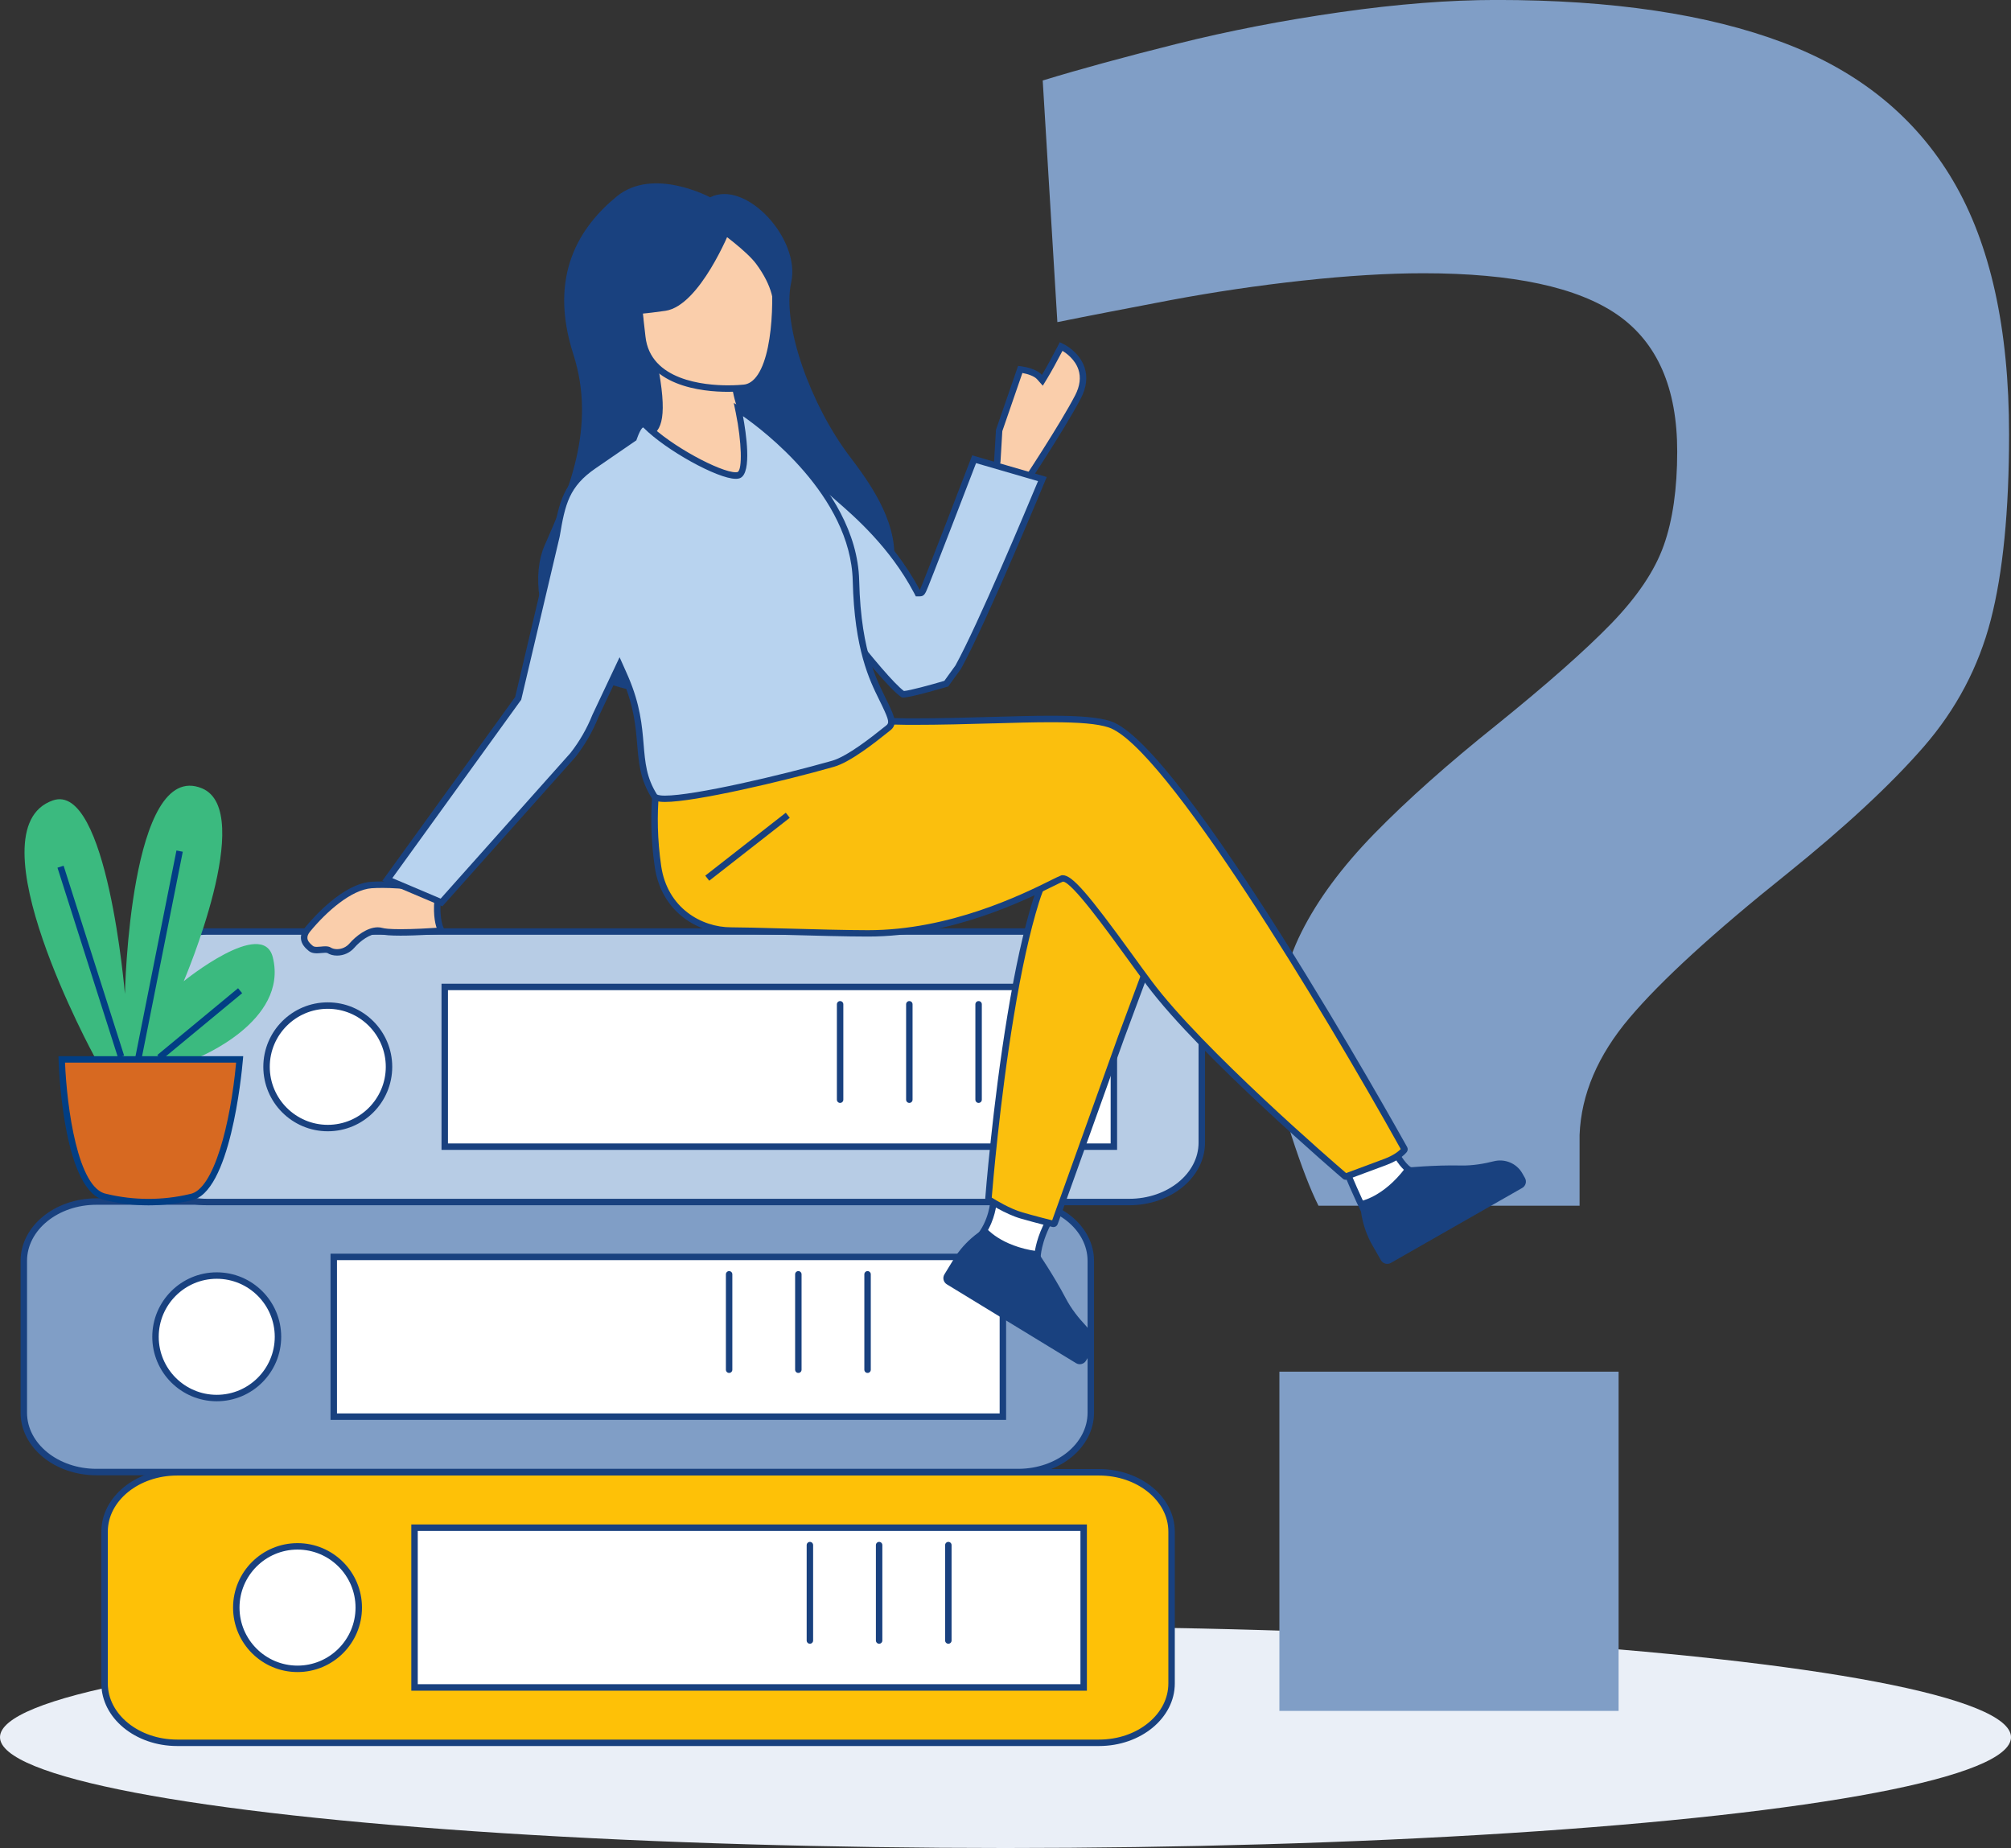 <?xml version="1.0" encoding="UTF-8"?>
<svg id="Ebene_2" data-name="Ebene 2" xmlns="http://www.w3.org/2000/svg" viewBox="0 0 468 430">
  <rect x="0" y="0" width="468" height="430" fill="#333333" stroke="none"/>
  <defs>
    <style>
      .cls-1 {
        fill: #023e84;
      }

      .cls-1, .cls-2, .cls-3, .cls-4, .cls-5, .cls-6, .cls-7, .cls-8, .cls-9, .cls-10, .cls-11, .cls-12 {
        stroke-width: 0px;
      }

      .cls-13 {
        stroke: #023e84;
      }

      .cls-13, .cls-14 {
        stroke-miterlimit: 10;
      }

      .cls-13, .cls-14, .cls-15 {
        stroke-width: 1.5px;
      }

      .cls-13, .cls-15 {
        fill: none;
      }

      .cls-2 {
        fill: #b7cce5;
      }

      .cls-3 {
        fill: #eaeff7;
      }

      .cls-4 {
        fill: #19417f;
      }

      .cls-5 {
        fill: #3bba7f;
      }

      .cls-6 {
        fill: #fbbf0d;
      }

      .cls-7 {
        fill: #fec107;
      }

      .cls-14, .cls-15 {
        stroke: #19417f;
      }

      .cls-14, .cls-11 {
        fill: #faceab;
      }

      .cls-15 {
        stroke-linecap: round;
      }

      .cls-8 {
        fill: #fff;
      }

      .cls-9 {
        fill: #d76921;
      }

      .cls-10 {
        fill: #809ec6;
      }

      .cls-12 {
        fill: #b8d3ef;
      }
    </style>
  </defs>
  <g id="Sonderaße">
    <g id="FAQ">
      <g>
        <ellipse class="cls-3" cx="234" cy="404.22" rx="234" ry="25.78"/>
        <g id="Ordner1">
          <g>
            <path class="cls-7" d="M41.23,405.54c-9.31,0-16.89-6.2-16.89-13.81v-35.32c0-7.62,7.58-13.81,16.89-13.81h214.53c9.31,0,16.89,6.2,16.89,13.81v35.32c0,7.62-7.58,13.81-16.89,13.81H41.23Z"/>
            <path class="cls-4" d="M255.76,343.33c8.9,0,16.14,5.86,16.14,13.06v35.32c0,3.43-1.64,6.68-4.62,9.14-3.06,2.53-7.15,3.92-11.52,3.92H41.23c-8.9,0-16.14-5.86-16.14-13.06v-35.32c0-7.2,7.24-13.06,16.14-13.06h214.53M255.76,341.83H41.23c-9.74,0-17.64,6.52-17.64,14.56v35.32c0,8.04,7.9,14.56,17.64,14.56h214.53c9.74,0,17.64-6.52,17.64-14.56v-35.32c0-8.04-7.9-14.56-17.64-14.56h0Z"/>
          </g>
          <g>
            <g>
              <rect class="cls-8" x="96.47" y="355.47" width="155.72" height="37.17"/>
              <path class="cls-4" d="M251.44,356.22v35.67H97.22v-35.67h154.22M252.94,354.72H95.72v38.67h157.22v-38.67h0Z"/>
            </g>
            <path id="Pfad_32022-2" data-name="Pfad 32022-2" class="cls-15" d="M220.7,359.52v22.2"/>
            <path id="Pfad_32023-2" data-name="Pfad 32023-2" class="cls-15" d="M204.59,359.52v22.2"/>
            <path id="Pfad_32024-2" data-name="Pfad 32024-2" class="cls-15" d="M188.48,359.52v22.2"/>
          </g>
          <g>
            <circle class="cls-8" cx="69.24" cy="374.06" r="14.25"/>
            <path class="cls-4" d="M69.24,360.56c7.44,0,13.5,6.06,13.5,13.5s-6.06,13.5-13.5,13.5-13.5-6.06-13.5-13.5,6.06-13.5,13.5-13.5M69.24,359.06c-8.28,0-15,6.72-15,15s6.72,15,15,15,15-6.72,15-15-6.72-15-15-15h0Z"/>
          </g>
        </g>
        <path class="cls-10" d="M306.83,280.54c-1.9-3.77-3.97-9.17-6.25-16.18-2.27-7-3.41-14.49-3.41-22.44,0-9.08,1.89-17.4,5.68-24.98,3.78-7.58,9.46-15.25,17.04-23.02,7.57-7.74,17.04-16.18,28.4-25.26,11.73-9.47,20.63-17.33,26.69-23.57,6.05-6.26,10.12-12.29,12.21-18.19,2.08-5.85,3.13-13.15,3.13-21.86,0-14.77-4.64-25.35-13.91-31.8-9.28-6.42-24.33-9.66-45.15-9.66-8.33,0-17.7.58-28.11,1.71-10.42,1.13-20.64,2.66-30.67,4.53-10.04,1.92-18.84,3.6-26.41,5.13l-3.41-56.22c8.7-2.66,19.11-5.5,31.23-8.53,12.11-3.03,24.79-5.48,38.05-7.37,13.25-1.89,25.36-2.84,36.35-2.84,26.88,0,49.12,3.3,66.73,9.94,17.61,6.63,30.76,17.31,39.47,32.08,8.71,14.77,13.06,34.46,13.06,59.07,0,17.79-1.42,32.19-4.26,43.17-2.84,10.98-8.05,20.82-15.62,29.53-7.58,8.71-18.17,18.56-31.8,29.53-17.04,13.63-29.25,24.8-36.63,33.51-7.38,8.71-11.27,17.79-11.64,27.25v16.48h-60.77ZM297.74,398.1v-78.94h78.94v78.94h-78.94Z"/>
        <g id="Ordner1-2" data-name="Ordner1">
          <g>
            <path class="cls-10" d="M22.43,342.53c-9.31,0-16.89-6.2-16.89-13.81v-35.32c0-7.62,7.58-13.81,16.89-13.81h214.53c9.31,0,16.89,6.2,16.89,13.81v35.32c0,7.62-7.58,13.81-16.89,13.81H22.43Z"/>
            <path class="cls-4" d="M236.96,280.33c8.9,0,16.14,5.86,16.14,13.06v35.32c0,7.2-7.24,13.06-16.14,13.06H22.43c-8.9,0-16.14-5.86-16.14-13.06v-35.32c0-7.2,7.24-13.06,16.14-13.06h214.53M236.96,278.83H22.43c-9.74,0-17.64,6.52-17.64,14.56v35.32c0,8.04,7.9,14.56,17.64,14.56h214.53c9.74,0,17.64-6.52,17.64-14.56v-35.32c0-8.04-7.9-14.56-17.64-14.56h0Z"/>
          </g>
          <g>
            <g>
              <rect class="cls-8" x="77.67" y="292.46" width="155.72" height="37.17"/>
              <path class="cls-4" d="M232.64,293.21v35.67H78.42v-35.67h154.22M234.14,291.71H76.92v38.67h157.22v-38.67h0Z"/>
            </g>
            <path id="Pfad_32022-2-2" data-name="Pfad 32022-2" class="cls-15" d="M201.9,296.51v22.2"/>
            <path id="Pfad_32023-2-2" data-name="Pfad 32023-2" class="cls-15" d="M185.79,296.51v22.2"/>
            <path id="Pfad_32024-2-2" data-name="Pfad 32024-2" class="cls-15" d="M169.68,296.51v22.2"/>
          </g>
          <g>
            <circle class="cls-8" cx="50.44" cy="311.05" r="14.25"/>
            <path class="cls-4" d="M50.44,297.55c7.44,0,13.5,6.06,13.5,13.5s-6.06,13.5-13.5,13.5-13.5-6.06-13.5-13.5,6.06-13.5,13.5-13.5M50.44,296.05c-8.28,0-15,6.72-15,15s6.72,15,15,15,15-6.72,15-15-6.72-15-15-15h0Z"/>
          </g>
        </g>
        <g id="Ordner1-3" data-name="Ordner1">
          <g>
            <path class="cls-2" d="M48.26,279.7c-4.54,0-8.8-1.45-12-4.09-3.16-2.61-4.89-6.06-4.89-9.72v-35.32c0-7.62,7.58-13.81,16.89-13.81h214.53c9.31,0,16.89,6.2,16.89,13.81v35.32c0,7.62-7.58,13.81-16.89,13.81H48.26Z"/>
            <path class="cls-4" d="M262.79,216v1.5c8.9,0,16.14,5.86,16.14,13.06v35.32c0,7.2-7.24,13.06-16.14,13.06H48.26c-8.9,0-16.14-5.86-16.14-13.06v-35.32c0-7.2,7.24-13.06,16.14-13.06h214.53v-1.5M262.79,216H48.26c-9.74,0-17.64,6.52-17.64,14.56v35.32c0,8.04,7.9,14.56,17.64,14.56h214.53c9.74,0,17.64-6.52,17.64-14.56v-35.32c0-8.04-7.9-14.56-17.64-14.56h0Z"/>
          </g>
          <g>
            <g>
              <rect class="cls-8" x="103.5" y="229.64" width="155.72" height="37.17"/>
              <path class="cls-4" d="M258.47,230.39v35.67H104.25v-35.67h154.22M259.97,228.89H102.75v38.67s157.22,0,157.22,0v-38.67h0Z"/>
            </g>
            <path id="Pfad_32022-2-3" data-name="Pfad 32022-2" class="cls-15" d="M227.74,233.68v22.2"/>
            <path id="Pfad_32023-2-3" data-name="Pfad 32023-2" class="cls-15" d="M211.62,233.68v22.2"/>
            <path id="Pfad_32024-2-3" data-name="Pfad 32024-2" class="cls-15" d="M195.51,233.68v22.2"/>
          </g>
          <g>
            <circle class="cls-8" cx="76.28" cy="248.23" r="14.25"/>
            <path class="cls-4" d="M76.28,234.73c7.44,0,13.5,6.06,13.5,13.5s-6.06,13.5-13.5,13.5-13.5-6.06-13.5-13.5,6.06-13.5,13.5-13.5M76.28,233.23c-8.28,0-15,6.72-15,15s6.72,15,15,15,15-6.72,15-15-6.72-15-15-15h0Z"/>
          </g>
        </g>
        <g id="Kate">
          <g id="Unterkörper">
            <g>
              <g>
                <path class="cls-8" d="M241.12,292.95s-.06,0-.08-.01l-13.36-4.17c-.1-.03-.18-.11-.2-.21-.03-.1,0-.21.07-.28,3.41-3.82,3.66-8.7,3.67-8.91,0-.1.05-.19.13-.24.05-.04.11-.06.18-.06l12.68,4.13c.09.03.16.09.19.18.03.09.03.18-.02.26-2.91,5.17-2.94,8.84-2.94,9,0,.1-.04.2-.12.25-.05.04-.12.06-.18.06Z"/>
                <path class="cls-4" d="M231.91,279.97l11.55,3.78c-2.14,3.97-2.63,7.05-2.74,8.3l-12.17-3.8c2.57-3.19,3.21-6.87,3.37-8.28M231.52,278.32c-.21,0-.43.06-.6.19-.27.19-.44.5-.45.83,0,.05-.22,4.78-3.48,8.44-.24.27-.33.64-.23.98.1.35.36.62.7.73l13.36,4.17c.1.03.21.05.31.05.22,0,.45-.07.63-.21.27-.2.43-.52.42-.86,0-.05.02-3.61,2.84-8.63.15-.28.18-.61.06-.9-.11-.29-.35-.52-.66-.62l-12.59-4.12c-.11-.04-.22-.05-.33-.05h0Z"/>
              </g>
              <path class="cls-4" d="M229.45,285.68s3.34,4.26,11.93,5.46c0,0,3.88,5.67,6.66,10.99,1.28,2.45,3.04,4.62,4.58,6.25,1.84,1.95,2.16,4.88.76,7.17l-.65,1.07c-.49.8-1.53,1.05-2.32.56l-30.06-18.34c-.8-.49-1.05-1.53-.56-2.32l2.02-3.31s2.44-4.54,7.65-7.54Z"/>
            </g>
            <g>
              <path class="cls-6" d="M245.08,284.77s-3.6-.87-7.33-1.95c-3.49-1.01-7.42-3.58-7.58-3.69-.09-.06-.15-.17-.14-.28.02-.21,1.67-21.45,5.16-42.53,1.77-10.81,3.75-19.76,5.89-26.6,2.39-7.67,6.41-12.79,7.58-14.17,2.15-2.54,4.44-3.83,6.82-3.83,7.28,0,14.04,12.67,16.61,19.37.03.07.03.15,0,.22l-11.17,30.07-15.48,43.2c-.04.12-.16.2-.29.2-.02,0-.05,0-.07,0Z"/>
              <path class="cls-4" d="M255.48,192.48c6.81,0,13.3,12.16,15.84,18.73l-11.12,29.93-15.34,42.81c-1.01-.25-3.88-.97-6.9-1.84-2.96-.86-6.27-2.89-7.16-3.45.2-2.5,1.86-22.47,5.13-42.2,1.77-10.77,3.74-19.69,5.86-26.5,2.35-7.54,6.29-12.55,7.44-13.91,2-2.36,4.1-3.56,6.25-3.56M255.48,190.98c-2.61,0-5.1,1.38-7.39,4.09-1.2,1.41-5.29,6.63-7.73,14.44-2.15,6.88-4.13,15.86-5.91,26.7-3.47,20.98-5.15,42.38-5.16,42.59-.03.38.15.75.47.96.17.11,4.18,2.74,7.79,3.78,3.77,1.08,7.32,1.95,7.36,1.95.08.02.17.03.25.03.44,0,.84-.27.99-.7l15.47-43.19,11.17-30.07c.09-.24.09-.5,0-.74-.31-.81-7.69-19.85-17.31-19.85h0Z"/>
            </g>
            <g>
              <g>
                <path class="cls-8" d="M318.12,282.63c-.09-.01-.18-.07-.22-.16-1.92-3.51-4.68-10.3-4.71-10.36-.06-.14,0-.31.13-.38l9.91-5.65s.1-.04.15-.04c.17.04.24.09.27.17,1.74,3.55,3.11,5.07,3.89,5.71l-.09.33.86.11c.12.01.21.09.25.21.04.11,0,.23-.08.32l-10.11,9.68c-.06.05-.13.08-.21.08h-.05Z"/>
                <path class="cls-4" d="M323.19,266.96c1.95,3.86,3.46,5.3,4.28,5.83l-9.19,8.81c-1.61-3.08-3.68-8.04-4.25-9.42l9.16-5.23M323.38,265.29c-.18,0-.36.05-.52.14l-9.91,5.65c-.46.26-.65.82-.45,1.31.11.28,2.84,6.97,4.74,10.44.16.29.44.49.76.54.05,0,.11.01.16.01.27,0,.53-.1.73-.29l10.1-9.68c.29-.28.4-.71.27-1.1-.13-.39-.47-.66-.87-.71h0s-1.56-.62-4.07-5.73c-.13-.26-.36-.46-.64-.54-.1-.03-.21-.05-.31-.05h0Z"/>
              </g>
              <path class="cls-4" d="M316.54,279.51s5.35-.86,10.55-7.8c0,0,6.84-.66,12.84-.52,2.76.07,5.52-.43,7.69-.98,2.6-.66,5.32.47,6.65,2.8l.62,1.09c.46.81.18,1.84-.63,2.31l-30.58,17.45c-.81.46-1.84.18-2.31-.63l-1.92-3.36s-2.79-4.33-2.9-10.34Z"/>
            </g>
            <g>
              <path class="cls-6" d="M313.19,273.77c-.07,0-.14-.03-.2-.07-.33-.28-33.31-28.55-45.53-44.92-1.42-1.91-2.96-4.03-4.54-6.2-8.73-12.05-13.54-18.16-15.57-18.18h-.14s-.13.05-.13.05c-.45.17-1.19.54-2.2,1.04l-.2.1c-6.42,3.17-23.45,11.59-42.7,11.59-4.92,0-12.67-.21-19.51-.4h-.21c-5.29-.15-9.86-.27-12.16-.27-7.14,0-15.51-4.67-17-14.92-3.87-26.65,7.66-43.63,8.15-44.34.06-.08.15-.13.25-.13l34.22,10.48,15.48.3h1.25c6.45,0,12.85-.18,18.49-.34h.1c4.93-.14,9.54-.27,13.55-.27,6.75,0,10.94.38,13.57,1.22,16.44,5.3,66.49,94.94,68.62,98.75.06.1.05.24-.02.33-.05.06-1.22,1.58-4.31,2.74-2.84,1.06-9.17,3.41-9.17,3.41-.04.01-.07.02-.11.02Z"/>
              <path class="cls-4" d="M161.71,157.95l33.71,10.34.2.06h.21s15.4.31,15.4.31h1.24c6.45,0,12.85-.18,18.49-.34h.12s.06,0,.06,0c4.87-.14,9.47-.27,13.47-.27,6.67,0,10.79.37,13.33,1.19,12.9,4.16,50.05,65.84,68.04,98.13-.42.43-1.55,1.43-3.79,2.27-2.51.94-7.73,2.88-8.92,3.32-2.78-2.39-33.52-28.95-45.21-44.63-1.47-1.97-3.1-4.21-4.53-6.19-10.38-14.33-14.01-18.47-16.17-18.49h-.28s-.26.1-.26.1c-.48.19-1.2.54-2.27,1.07l-.19.1c-6.37,3.15-23.29,11.52-42.36,11.52-4.92,0-12.67-.21-19.52-.4h-.06c-5.36-.15-9.98-.27-12.3-.27-6.83,0-14.83-4.47-16.25-14.28-3.61-24.87,6.31-41.19,7.85-43.54M161.52,156.37c-.34,0-.67.16-.87.45-.5.72-12.19,17.94-8.28,44.87,1.55,10.69,10.28,15.56,17.74,15.56,2.31,0,6.95.13,12.32.27,6.85.19,14.62.4,19.56.4,19.42,0,36.57-8.48,43.03-11.67,1.1-.54,1.89-.94,2.34-1.11,2.03.01,10.13,11.19,14.97,17.87,1.58,2.17,3.12,4.3,4.54,6.21,12.34,16.54,45.31,44.76,45.64,45.05.19.17.44.25.69.25.12,0,.25-.02.37-.07,0,0,6.33-2.35,9.17-3.41,3.25-1.22,4.51-2.81,4.65-2.99.25-.33.28-.78.08-1.15-2.13-3.82-52.32-93.71-69.04-99.1-2.7-.87-6.96-1.26-13.8-1.26-4.04,0-8.67.13-13.57.27-5.67.16-12.09.34-18.57.34h-1.23s-15.38-.3-15.38-.3l-34.03-10.44c-.1-.03-.21-.05-.31-.05h0Z"/>
            </g>
          </g>
          <g id="Kopf">
            <path id="Haare" class="cls-4" d="M165.25,45.91s-13.24-7.15-21.7-.22c-8.45,6.92-16.1,18.19-10.13,36.72,5.5,17.08-1.36,32.38-6.72,44.6-5.36,12.22,2.56,45.72,49.79,30.13,47.23-15.59,30.03-39.36,21.18-51.04-8.85-11.68-15.77-30.33-13.54-40.4,2.24-10.07-10.54-23.99-18.89-19.78Z"/>
            <path class="cls-14" d="M177.37,102.99c3.66,1.47-2.27,7.9-7.93,9.41-6.03,1.61-18.55-11.56-18.49-11.59,2.12-.87,3.82-3.61,1.21-16.64h1.04s17.44.03,17.44.03c0,0-.09,5.56,1.62,10.34,1.01,2.81,4.11,8.06,5.11,8.46Z"/>
            <g>
              <path class="cls-11" d="M169.38,90.42c-5.61,0-18.77-1.18-19.91-12.06-.14-1.3-.28-2.55-.43-3.77l-.02-.2c-1.41-11.98-2.34-19.9,10.86-22.05,2.41-.39,4.61-.59,6.56-.59,8.97,0,11.64,4.09,13.07,8.08,1.32,3.69,1.84,21.16-2.5,27.73-1.12,1.7-2.47,2.6-4.02,2.69-.4.04-1.71.16-3.61.16Z"/>
              <path class="cls-4" d="M166.43,52.5c8.5,0,11.02,3.84,12.36,7.59,1.29,3.61,1.81,20.66-2.42,27.06-.98,1.49-2.14,2.28-3.43,2.36h-.04s-.03,0-.03,0c-.24.03-1.55.15-3.49.15-5.4,0-18.08-1.11-19.17-11.39-.14-1.33-.29-2.61-.44-3.85v-.13c-1.42-11.96-2.27-19.18,10.22-21.22,2.37-.38,4.53-.58,6.44-.58M166.43,51c-1.99,0-4.24.2-6.68.6-13.9,2.26-12.88,10.91-11.48,22.88.15,1.27.3,2.59.45,3.96,1.21,11.49,14.85,12.73,20.66,12.73h0c2.16,0,3.59-.16,3.65-.16,1.78-.11,3.34-1.13,4.6-3.03,4.54-6.88,3.97-24.5,2.58-28.39-1.43-4-4.29-8.58-13.77-8.58h0Z"/>
            </g>
            <path class="cls-4" d="M169.96,53.46s-7.07,17.69-15.1,18.86c-9.73,1.42-11.97.75-11.97.75,0,0,4.38-6.08,5.8-14.43.42-2.46,2.12-4.51,4.47-5.35,6.61-2.34,12.81-5.2,16.8.16Z"/>
            <path class="cls-4" d="M167.52,53.92s6.23,4.47,8.47,7.5c3.84,5.22,4.36,9.2,4.03,12.55,0,0,3.6-15.98-2.29-21.77-6.24-6.14-10.21,1.72-10.21,1.72Z"/>
          </g>
          <g id="Oberkörper">
            <g>
              <path class="cls-11" d="M78.43,221.6c-.72,0-1.37-.17-1.84-.47-.21-.13-.49-.19-.89-.19-.29,0-.61.03-.93.06-.37.04-.71.07-1.04.07-.43,0-.98-.05-1.42-.4-.66-.54-1.44-1.28-1.54-2.27-.07-.69.19-1.4.78-2.12,1.91-2.32,8.62-9.92,14.85-10.35.73-.05,1.54-.08,2.41-.08,5.89,0,12.73,1.15,13.02,1.2l.3.05-.05.3c-.99,6.01.42,8.72.43,8.75l.22.4-.47.03c-.05,0-5.1.37-9.08.37-2.16,0-3.64-.11-4.39-.32-.28-.08-.58-.12-.89-.12-2.06,0-4.51,1.76-6.02,3.5-.87,1-2.13,1.58-3.46,1.58Z"/>
              <path class="cls-4" d="M88.83,206.6c5.07,0,10.84.86,12.46,1.12-.66,4.43-.06,7.06.32,8.16-1.46.1-5.3.33-8.41.33-2.6,0-3.71-.16-4.19-.29-.35-.1-.72-.15-1.1-.15-2.46,0-5.08,2.03-6.58,3.76-.73.84-1.78,1.32-2.89,1.32-.56,0-1.09-.13-1.46-.37-.32-.2-.73-.29-1.27-.29-.34,0-.67.03-1.02.07-.31.03-.66.06-.95.06-.45,0-.75-.07-.94-.23-.83-.67-1.21-1.2-1.26-1.77-.05-.48.16-1,.62-1.56,3.83-4.66,9.61-9.75,14.33-10.08.71-.05,1.5-.07,2.36-.07M88.83,205.1c-.85,0-1.68.02-2.46.08-6.53.46-13.42,8.25-15.38,10.63-.72.88-1.04,1.78-.95,2.67.13,1.27,1.04,2.15,1.81,2.78.63.51,1.38.56,1.89.56.35,0,.73-.04,1.1-.07.3-.03.6-.06.87-.06.36,0,.47.06.49.07.59.38,1.39.59,2.24.59,1.55,0,3.02-.67,4.03-1.84,1.35-1.56,3.63-3.24,5.45-3.24.24,0,.48.03.69.09.83.24,2.34.35,4.6.35,4.01,0,9.08-.37,9.13-.37l1.62-.12-.77-1.43s-1.28-2.59-.35-8.26l.17-1.04-1.03-.18c-.29-.05-7.2-1.21-13.14-1.21h0Z"/>
            </g>
            <g>
              <path class="cls-11" d="M229.54,113.73l2.55-6.28.44-7.28,4.91-14.21.25.03c1.4.19,3.35.77,4.22,1.74l.68.76.53-.87c.93-1.54,2.39-4.18,3.71-6.73l.14-.26.27.13c.14.07,3.36,1.67,4.46,4.99.67,2.02.4,4.23-.81,6.57-3.51,6.79-12.74,20.75-14.53,23.4l-6.81-2Z"/>
              <path class="cls-4" d="M247.27,81.65c.85.51,2.91,1.96,3.7,4.34.61,1.82.35,3.84-.76,5.99-3.36,6.5-11.87,19.42-14.18,22.88l-5.49-1.61,2.19-5.4.09-.23.02-.25.42-7.05,4.67-13.53c1.27.22,2.78.74,3.4,1.44l1.35,1.52,1.06-1.74c.89-1.47,2.25-3.93,3.52-6.37M246.63,79.64l-.47.91c-1.25,2.41-2.72,5.09-3.69,6.69-1.29-1.46-4.11-1.91-4.68-1.99l-.86-.12-5.15,14.89-.43,7.26-2.82,6.93,8.13,2.38c.31-.42,10.99-16.41,14.89-23.93,1.3-2.52,1.59-4.93.85-7.15-1.2-3.62-4.7-5.36-4.85-5.43l-.92-.45h0Z"/>
            </g>
            <g>
              <path class="cls-12" d="M210.14,161.56c-5.27-3.59-25.13-30.69-26.47-32.53l-10.13-31.16c4.21,3.36,14.23,11.42,19.83,16.54.47.43,1.06.95,1.75,1.54,4.41,3.84,12.61,10.98,18.27,21.67l.21.39s.48.01.49.01c.59,0,.77-.46,6.83-16.14,2.51-6.5,5.01-13,5.79-15.02l15.89,4.62c-2.11,5.08-14.07,33.75-19.59,43.77-.13.21-2.17,3.03-2.77,3.83-2.53.75-8.63,2.48-10.06,2.48h-.02Z"/>
              <path class="cls-4" d="M175.02,100.01c4.83,3.87,13,10.51,17.83,14.94.48.44,1.07.95,1.76,1.55,4.37,3.8,12.51,10.88,18.1,21.45l.42.81h.91c1.04,0,1.28-.58,1.97-2.28.35-.86.83-2.09,1.41-3.56,1.15-2.94,2.67-6.86,4.19-10.78,2.29-5.92,4.56-11.84,5.54-14.38l14.42,4.19c-2.79,6.7-13.94,33.29-19.21,42.88-.25.36-1.9,2.66-2.59,3.59-3.29.98-7.95,2.23-9.4,2.37-4.63-3.44-20.13-24.04-26.02-32.11l-9.32-28.67M172.05,95.73l10.94,33.64s21.39,29.35,26.84,32.88c.06.04.17.06.33.06,1.91,0,10.51-2.58,10.51-2.58.26-.33,2.88-3.95,2.98-4.12,6.12-11.12,19.95-44.62,19.95-44.62l-17.35-5.04s-12.02,31.33-12.2,31.33c0,0,0,0,0,0-6.61-12.49-16.66-20.2-20.17-23.42-7.27-6.66-21.81-18.12-21.81-18.12h0Z"/>
            </g>
            <g>
              <path class="cls-12" d="M90.13,204.64l30.45-42.13,8.93-37.84c1.25-7.5,2.27-11.93,8.64-16.31l9.3-6.39.08-.23c.98-2.7,1.65-3.05,2.12-3.05.24,0,.47.11.68.32,5.47,5.5,17.12,11.63,20.88,11.63.42,0,.66-.08.78-.14,2.2-1.04.73-10.87-.03-14.57l-.13-.66.58.33c.26.15,26.24,17.17,26.78,39.52.38,15.84,3.83,22.81,6.11,27.43.26.52.5,1.02.73,1.49,1.51,3.2,1.92,4.41.64,5.37-.17.13-.44.34-.8.63l-.08.06c-2.45,1.96-8.2,6.55-11.92,7.61-12,3.42-32.26,8.15-39.11,8.15-1.9,0-2.35-.37-2.53-.66-2.53-4.07-2.84-7.74-3.2-12-.36-4.25-.77-9.07-3.5-15.44-.2-.48-.43-.98-.65-1.49l-.67-1.49-.73,1.39-4.89,10.36c-1.33,3.33-3.1,6.41-5.3,9.19l-30.54,34.25-12.61-5.35Z"/>
              <path class="cls-4" d="M172.91,96.84c4.5,3.13,25.06,18.52,25.54,38.31.39,16,3.88,23.07,6.19,27.74.26.52.5,1.01.72,1.48,1.51,3.2,1.64,3.87.86,4.45-.17.13-.44.34-.79.62l-.11.09c-2.21,1.77-8.09,6.46-11.66,7.48-11.95,3.4-32.12,8.12-38.9,8.12-1.65,0-1.89-.3-1.89-.3-2.44-3.91-2.73-7.34-3.09-11.68-.36-4.3-.78-9.18-3.56-15.66-.2-.48-.43-.98-.65-1.48l-.05-.11-1.33-2.98-1.39,2.95-4.89,10.36-.02.04-.02.04c-1.28,3.21-3.01,6.21-5.14,8.93l-30.18,33.85-11.25-4.77,29.81-41.25.18-.24.07-.29,8.89-37.69v-.05s.02-.05.02-.05c1.24-7.46,2.18-11.55,8.32-15.77l9.1-6.25.4-.27.16-.45c.91-2.52,1.41-2.55,1.41-2.55.02,0,.08.03.15.1,5.17,5.2,17.18,11.85,21.41,11.85.45,0,.83-.07,1.08-.2,2.74-1.31,1.29-10.69.61-14.35M170.77,93.8l.47,2.28c1.36,6.66,1.56,13.21.42,13.75-.01,0-.13.06-.44.06-3.56,0-15.09-6.12-20.35-11.41-.44-.45-.9-.54-1.21-.54-1.1,0-1.9.99-2.83,3.54l-9.1,6.25c-6.53,4.49-7.65,8.95-8.95,16.76l-8.89,37.69-30.92,42.77,13.98,5.93,30.93-34.69c2.24-2.84,4.05-5.98,5.39-9.34l4.89-10.36c.24.53.48,1.06.69,1.56,2.69,6.26,3.09,11.01,3.44,15.2.37,4.36.69,8.12,3.32,12.34.44.71,1.39,1.01,3.16,1.01h0c6.92,0,27.28-4.75,39.31-8.18,3.86-1.1,9.7-5.76,12.19-7.75.39-.31.69-.55.86-.68,1.89-1.41.98-3.35-.41-6.29-2.18-4.63-6.35-11.14-6.77-28.62-.55-22.51-26.06-39.53-27.16-40.15l-2.02-1.16h0Z"/>
            </g>
          </g>
          <line class="cls-14" x1="183.33" y1="189.7" x2="164.59" y2="204.34"/>
        </g>
        <g id="Kaktus">
          <path class="cls-5" d="M21.99,245.87s-28.89-52.89-9.71-59.62c12.66-4.45,16.79,45.02,16.79,45.02,0,0,1.13-54.84,17.95-47.83,12.68,5.29-4.27,44.88-4.27,44.88,0,0,18.42-14.94,20.74-5.56,3.7,14.91-17.5,23.37-17.5,23.37l-24-.27Z"/>
          <line class="cls-13" x1="41.8" y1="198.04" x2="32.26" y2="245.96"/>
          <line class="cls-13" x1="55.88" y1="230.52" x2="37.08" y2="246.07"/>
          <line class="cls-13" x1="14.09" y1="201.67" x2="28.17" y2="245.85"/>
          <g id="Topf">
            <path class="cls-9" d="M34.55,279.7c-3.3,0-6.6-.39-9.8-1.15-7.35-1.27-9.96-20.57-10.36-31.77v-.28s41.38,0,41.38,0l-.03.29c-.98,11.24-4.49,30.57-11.41,31.76-3.21.76-6.49,1.14-9.79,1.14Z"/>
            <path class="cls-1" d="M54.95,247.26c-1.3,14.16-5.18,29.61-10.74,30.57h-.05s-.05.02-.05.02c-3.11.74-6.33,1.11-9.57,1.11s-6.48-.38-9.63-1.13h-.05s-.05-.02-.05-.02c-6.73-1.16-9.25-20.2-9.68-30.55h39.8M56.59,245.76H13.6l.04,1.06c.11,3.15,1.37,30.82,10.94,32.47,3.26.77,6.62,1.17,9.98,1.17s6.71-.39,9.91-1.15c9.07-1.56,11.75-29.28,12.03-32.43l.1-1.11h0Z"/>
          </g>
        </g>
      </g>
    </g>
  </g>
</svg>